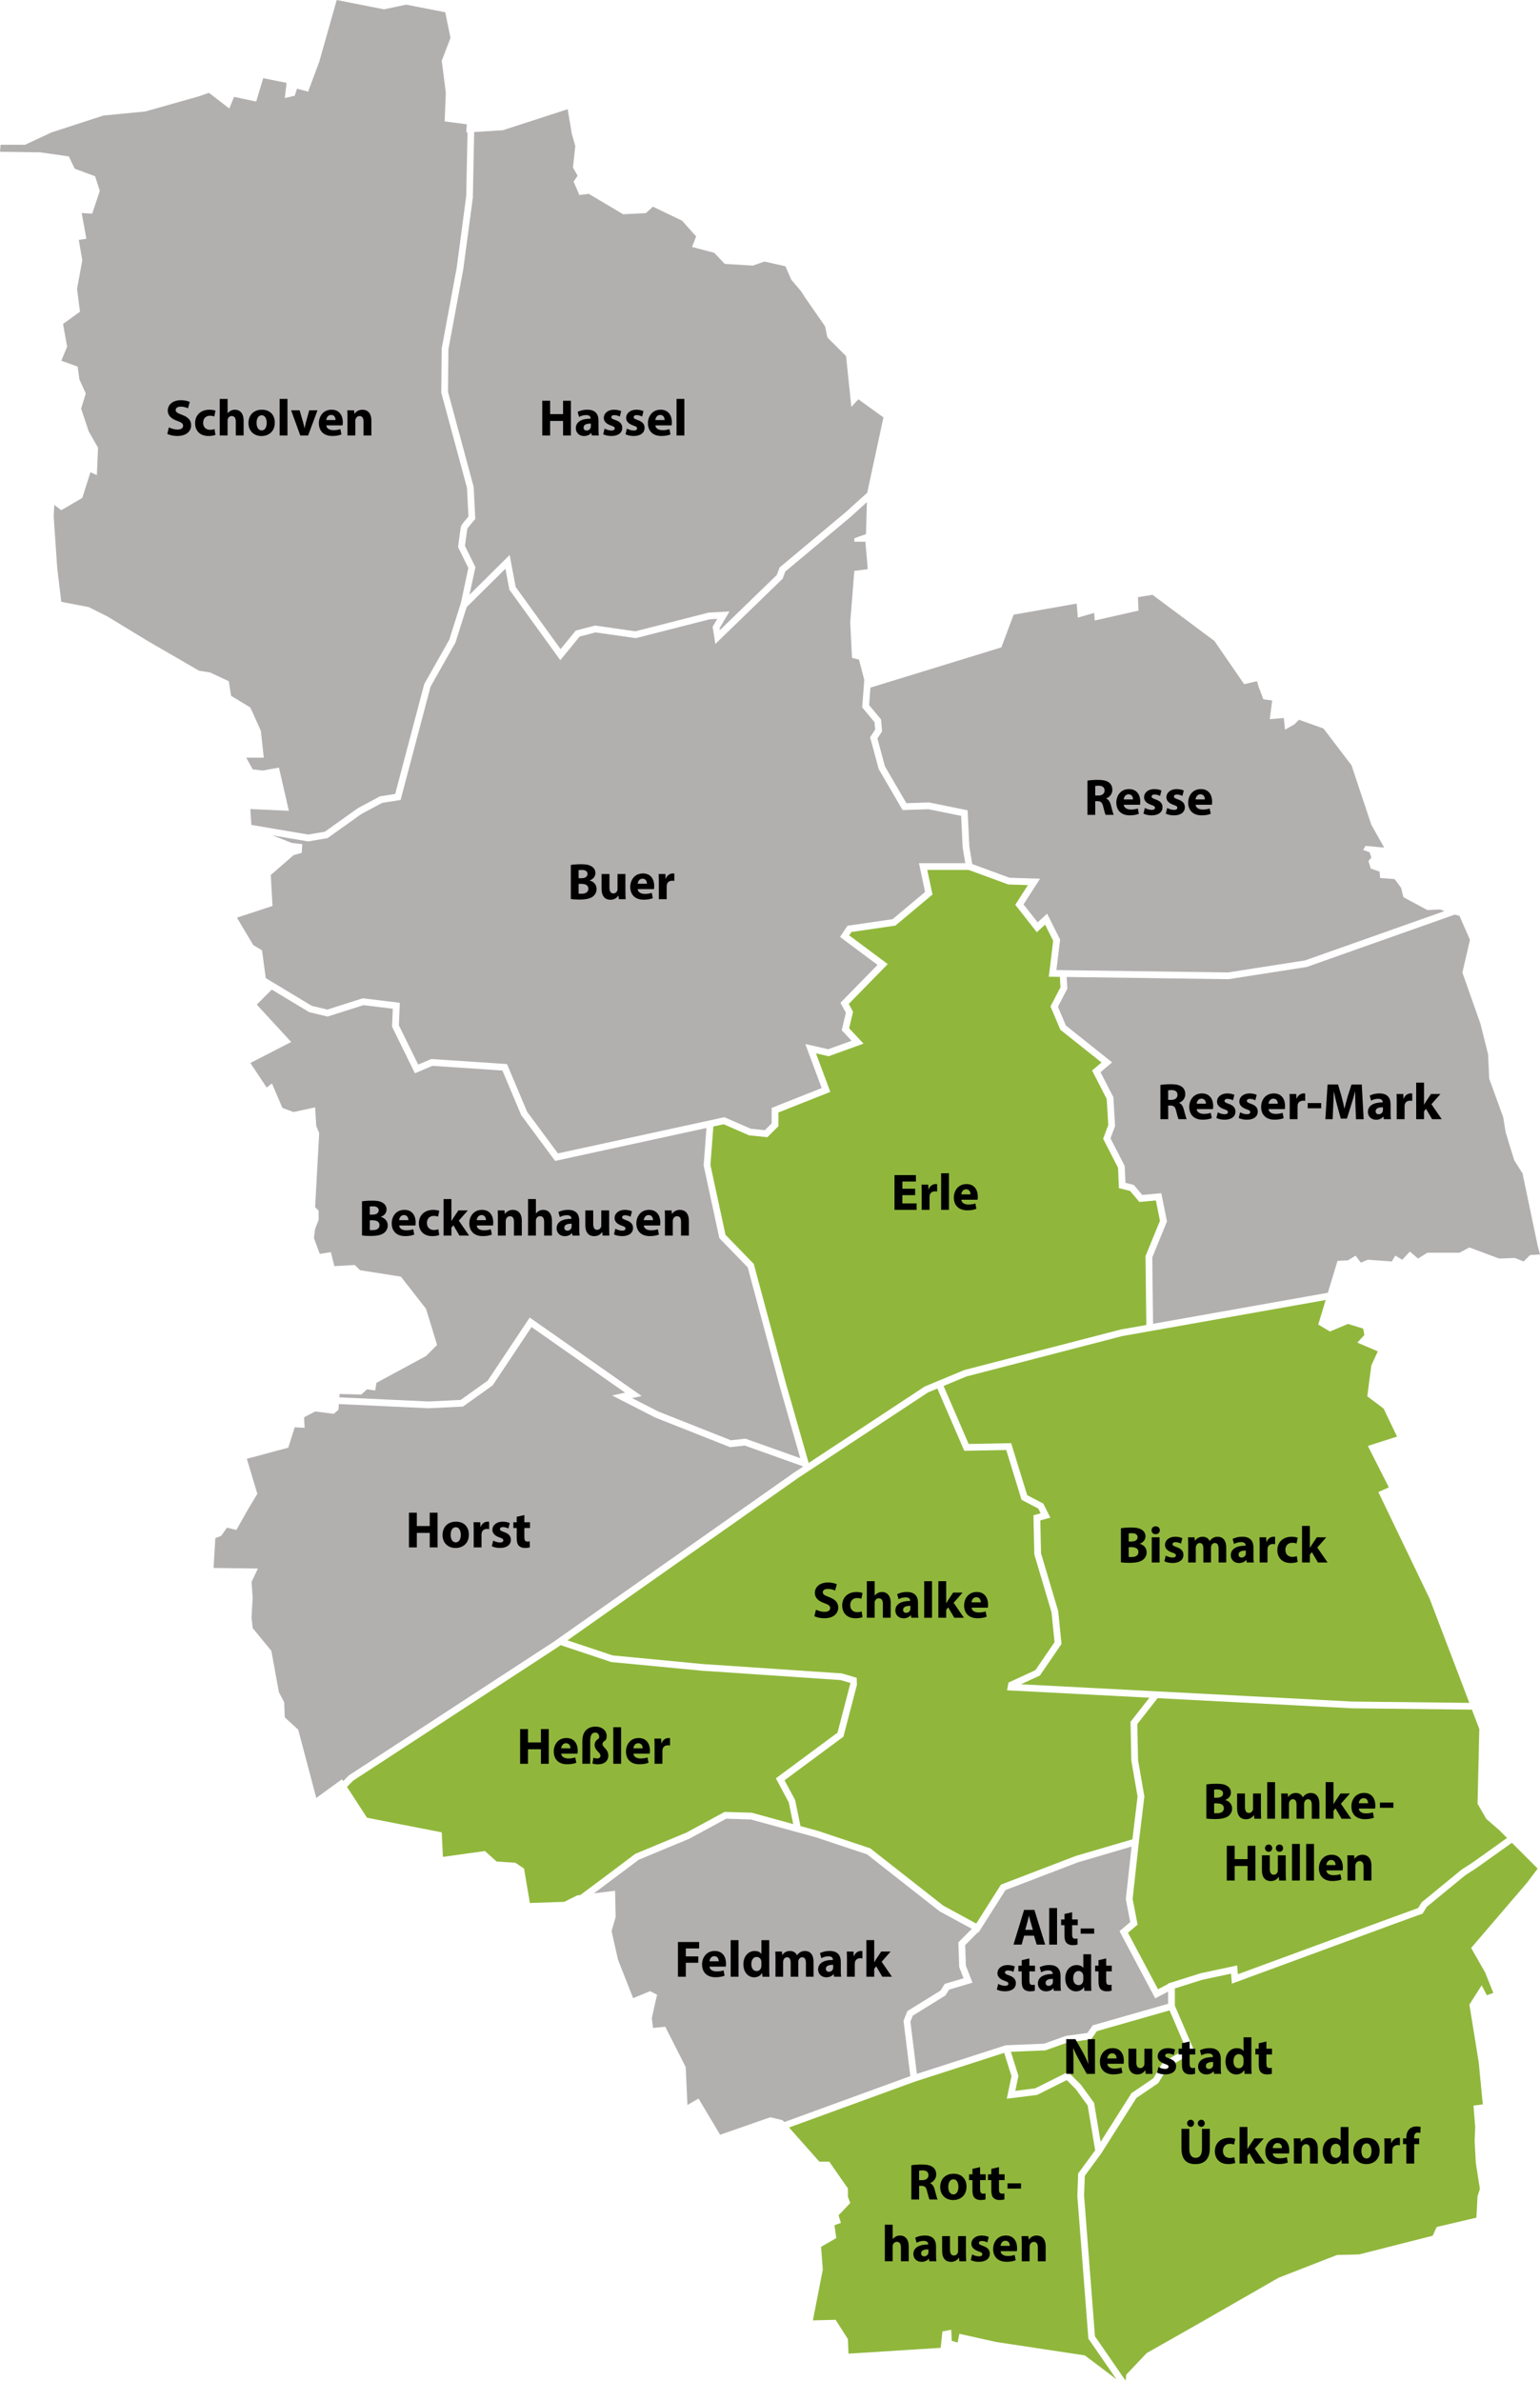 <?xml version="1.0" encoding="UTF-8"?>
<svg xmlns="http://www.w3.org/2000/svg" id="KarteWohnungsbestand" width="800" height="1236.34" viewBox="0 0 800 1236.34">
  <g id="Ebene_1-2">
    <g id="Stadtteile">
      <polygon id="Erle" points="480.39 720.02 500.96 711.47 582.16 690.44 582.23 690.43 595.49 688.08 595.07 652.3 602.57 633.96 600.46 623.41 591.88 624.19 587.03 618.46 581.26 617.02 580.8 606.43 573.06 591.37 575.72 584.26 574.92 570.71 567.31 555.93 572.21 551.78 550.83 534.76 545.71 522.65 550.91 512.68 550.59 507.3 544.83 507.22 547.1 488.57 542.91 480.18 538.6 484.1 527.42 469.86 533.99 459.64 523.76 459.31 503.19 451.76 481.7 451.76 484.41 464.54 465.15 480.67 442.31 484 441.14 485.75 461.17 500.66 440.92 521.35 443.14 525.43 441.1 533.99 448.58 541.97 430.46 548.52 423.88 547.02 431.33 567.03 404.36 577.73 404.36 584.84 398.63 590.56 389.13 589.61 375.94 583.84 370.57 585.01 369.06 605.01 376.89 641.26 391.57 656.36 408.08 717.76 420.08 759.74 480.39 720.02" style="fill:#90b73c;"></polygon>
      <polygon id="Schalke" points="587.29 894.15 597.09 881.65 523.13 877.79 523.9 873.78 537.87 867.33 547.81 852.81 546.26 837.35 537.3 807.2 536.86 786.9 540.59 785.88 539.36 783.42 530.67 778.87 522.72 753.01 500.91 753.41 486.94 721.09 482.05 723.13 414.52 767.59 294.78 851.85 318.25 859.68 364.78 864.13 437.32 869.02 445.04 871.31 445.15 875 438.14 901.88 407.55 924.52 413.06 934.79 415.84 948.31 424.96 950.81 452.08 959.85 490.01 989.62 507.14 998.93 519.99 978.69 558.88 963.8 588.26 955.18 590.94 933 587.71 914.42 587.29 894.15" style="fill:#90b73c;"></polygon>
      <polygon id="Bismarck" points="582.91 693.86 501.96 714.84 490.18 719.74 503.19 749.87 525.29 749.46 533.59 776.44 541.99 780.84 545.63 788.14 540.42 789.56 540.79 806.65 549.72 836.67 551.42 853.74 540.22 870.11 530.36 874.66 702.53 883.64 763.29 884.32 742.71 830.31 716.03 774.84 721.49 772.41 710.57 750.89 725.73 746.04 718.76 731.49 710.27 725.12 712.39 709.06 715.73 701.78 705.12 697.23 708.75 693.29 708.15 689.96 700.27 687.53 690.87 691.47 684.8 687.84 688.66 675.11 582.91 693.86" style="fill:#90b73c;"></polygon>
      <polygon id="Buer" points="131.57 490.79 136.11 493.52 138.05 507.94 161.97 522.35 170.06 524.28 188.46 518.42 207.68 520.77 207.21 532.45 217.22 552.85 224.06 549.96 263.39 552.59 273.82 577.35 289.83 598.97 376.3 580.18 390.02 586.18 397.33 586.91 400.86 583.38 400.86 575.35 426.85 565.04 418.33 542.17 430.24 544.87 442.39 540.49 437.26 535.01 439.42 525.92 436.6 520.75 455.86 501.08 436.38 486.57 440.26 480.75 463.66 477.35 480.55 463.21 477.38 448.25 501.43 448.25 500.07 440 499.29 423.7 482.33 420.23 468.88 420.68 456.47 399.4 452 382.85 454.62 378.91 454.3 375.03 447.89 367.34 448.97 353.1 446.23 342.55 442.59 341.64 441.68 323.15 443.8 296.48 450.78 295.57 449.56 281.32 443.8 281.32 443.8 279.5 449.87 277.38 450.34 260.76 441.66 268.62 407.96 296.8 406.58 300.52 371.61 334.41 370.19 325.48 372.62 321.38 368.7 321.6 330.28 331.4 309.38 328.41 301.11 330.57 291.06 342.84 264.6 306.22 262.55 295.34 242.42 315.29 236.6 333.7 223.67 356.57 208.1 415.42 198.5 416.95 187.71 422.73 170.14 435.25 160.09 436.96 141.52 433.81 151.57 437.74 157.03 438.35 156.73 442.89 152.48 444.11 140.66 454.41 141.57 470.48 123.08 476.54 131.57 490.79" style="fill:#b2afaf;"></polygon>
      <polygon id="Resser-Mark" points="758.17 475.63 755.74 474.96 678.82 502.16 638.15 508.51 554.11 507.35 554.46 513.44 549.58 522.81 553.71 532.57 577.73 551.7 571.7 556.8 578.38 569.76 579.26 584.8 576.88 591.14 584.27 605.51 584.65 614.26 588.97 615.34 593.37 620.54 603.28 619.64 606.22 634.31 598.58 652.97 598.99 687.46 689.79 671.35 694.81 654.79 700.27 654.49 704.21 652.07 706.93 655.7 710.57 654.19 723 655.1 724.82 652.07 728.46 654.19 732.4 649.94 736.64 653.58 741.49 650.55 758.17 650.55 763.32 647.82 778.78 653.58 786.96 653.28 791.51 655.1 794.85 651.76 800 651.46 798.79 646.91 790.91 609.32 786.66 602.65 783.93 593.86 782.11 587.8 780.9 580.22 773.63 560.21 773.02 547.48 769.08 531.72 759.68 505.04 763.62 488.06 758.17 475.63" style="fill:#b2afaf;"></polygon>
      <polygon id="Neustadt" points="537.72 1084.52 554.84 1075.96 561.52 1082.64 568.35 1092.03 571.73 1112.31 587.77 1087.01 599.13 1079.3 604.04 1071.12 616.11 1063.95 607.56 1044.02 569.8 1054.8 566.87 1058.99 554.51 1060.69 543.04 1064.79 525.14 1065.52 529.06 1078 527.44 1085.8 537.72 1084.52" style="fill:#90b73c;"></polygon>
      <polygon id="Beckenhausen" points="341.95 733.01 379.72 747.96 387.26 747.12 415.72 757.26 404.71 718.7 388.42 658.15 373.68 642.98 365.53 605.25 367 585.78 288.37 602.88 270.75 579.1 261 555.94 224.66 553.51 215.53 557.36 203.67 533.19 204.05 523.85 188.79 521.99 170.2 527.91 160.63 525.63 141.18 513.92 133.38 521.71 151.27 541.11 130.05 552.03 138.54 564.76 141.27 562.64 146.72 575.37 152.48 577.49 163.7 575.07 164.3 584.77 165.82 588.4 163.7 626.9 165.52 628.72 165.52 633.57 163.7 638.12 163.09 642.97 166.12 651.16 171.88 650.25 173.7 657.52 184.31 656.92 187.04 659.64 208.26 662.98 221.3 679.65 227.06 698.45 221.3 704.21 195.53 718.15 194.92 722.09 190.68 721.49 187.65 724.21 176.43 723.91 176.3 725.66 222.68 727.81 239.31 727 253.35 716.98 275.18 684.22 333.33 724.97 328.33 726.04 341.95 733.01" style="fill:#b2afaf;"></polygon>
      <polygon id="Altstadt" points="491.12 1036.27 474.19 1046.75 472.95 1049.86 476.29 1076.99 522.47 1062.12 542.37 1061.31 553.67 1057.27 564.88 1055.73 567.64 1051.78 606.81 1040.59 606.81 1034.24 600.11 1037.77 581.56 1002.86 587.14 998.14 584.84 986.28 587.84 958.95 559.93 967.14 522.33 981.54 508.34 1003.57 508.06 1003.42 501.39 1010.09 501.76 1020.82 505.19 1029.63 493.02 1033.24 491.12 1036.27" style="fill:#b2afaf;"></polygon>
      <path id="Feldmark" d="m406.52,1101.02l.88,1,65.5-23.88-3.54-28.74,2.01-5.02,17.22-10.66,2.17-3.47,9.79-2.9-2.26-5.82-.44-12.85,7.01-7.01-16.77-9.11-.12-.09-37.57-29.49-26.5-8.83-33.9-9.28-12.74-.39-19.18,10.39-26.3,10.93c-1.51,1.14-12.34,9.3-23.21,17.4-.02.02-.04.03-.06.05l11.01-1.36.3,13.64-2.12,7.28,3.33,14.85,7.88,20.01,8.79-3.64,3.64,1.82-2.73,12.13.61,5.15,6.37-.61,10.61,20.92.91,19.7,5.76-3.33,11.22,18.79,26.07-9.09,6.37,1.52Z" style="fill:#b2afaf;"></path>
      <path id="Hessler" d="m299.81,984.31l1.67-.21c9.11-6.76,19.82-14.8,28.36-21.25l.18-.13,26.55-11.03,19.85-10.75,14.1.43,21.54,5.9-2.32-11.28-6.69-12.49,32.02-23.71,6.73-25.8-5.1-1.51-72.22-4.87-46.95-4.49-26.31-8.77-1.55,1.09-106.23,69.28-3.2,3.23,10.44,16.03,38.8,7.58.61,12.73,21.83-3.03,6.06,5.46,9.7.61,4.55,3.03,3.03,17.89,17.89-.61,6.67-3.33Z" style="fill:#90b73c;"></path>
      <polygon id="Rotthausen" points="565.39 1214.48 559.65 1140.33 560.08 1128.71 568.91 1116.68 565.03 1093.42 558.85 1084.92 554.15 1080.22 538.75 1087.92 523.01 1089.89 525.45 1078.18 521.64 1066.07 475.38 1080.97 409.9 1104.84 425.62 1122.55 430.77 1122.55 440.47 1136.49 440.47 1140.74 441.68 1144.07 435.62 1150.44 436.83 1154.38 433.5 1155.59 434.41 1162.26 426.53 1166.81 427.43 1178.63 422.28 1205 434.1 1204.7 440.47 1214.7 440.77 1222.28 488.67 1219.25 489.58 1210.76 494.13 1209.85 494.43 1215.61 497.46 1216.52 498.37 1211.97 517.47 1216.22 563.55 1223.19 579.92 1235.53 565.39 1214.48" style="fill:#90b73c;"></polygon>
      <polygon id="Ueckendorf" points="766.84 970.2 761.23 973.81 741.21 990.23 739.01 993.75 725.03 998.83 639.94 1030.12 639.51 1024.93 624.46 1028.15 610.32 1032.62 610.32 1041.55 620.54 1065.4 606.59 1073.68 601.74 1081.76 590.33 1089.5 572.59 1117.49 572.6 1117.56 563.54 1129.92 563.16 1140.25 568.81 1213.27 584.74 1236.34 585.07 1233.19 595.68 1221.98 622.96 1206.52 664.19 1182.87 694.51 1171.05 706.03 1170.75 744.22 1161.05 746.34 1156.5 766.96 1151.65 767.56 1140.43 768.78 1136.79 766.65 1123.15 766.05 1111.94 766.35 1104.66 765.44 1093.44 770.29 1092.84 768.17 1071.01 763.32 1041 769.69 1031 772.41 1036.15 775.75 1034.94 771.5 1024.33 764.23 1011.6 793.33 977.64 798.79 970.37 785.4 956.98 766.84 970.2" style="fill:#90b73c;"></polygon>
      <polygon id="Bulmken-Huellen" points="642.67 1020.67 643.05 1025.24 723.82 995.54 736.68 990.87 738.54 987.89 759.26 970.92 764.91 967.28 782.89 954.47 778.78 950.36 772.11 944.6 767.56 936.72 768.47 897.92 764.63 887.84 702.38 887.14 601.36 881.87 590.81 895.33 591.2 914.09 594.48 932.91 591.6 956.74 588.38 986.14 590.96 999.49 585.97 1003.71 601.57 1033.04 606.81 1030.28 606.81 1030.05 623.65 1024.75 642.67 1020.67" style="fill:#90b73c;"></polygon>
      <polygon id="Resse" points="451.49 366.19 457.7 373.64 458.21 379.84 455.79 383.47 459.73 398.03 470.86 417.11 482.63 416.72 502.66 420.81 503.56 439.73 505.06 448.71 524.44 455.83 540.28 456.34 531.71 469.66 539.03 478.97 543.97 474.48 550.71 487.95 548.78 503.77 637.9 505 677.95 498.75 750.32 473.16 748.16 472.3 741.49 472.6 729.06 465.93 727.85 461.08 724.52 456.54 716.94 455.93 716.64 452.6 712.09 451.08 710.88 447.14 712.39 445.32 711.48 442.59 708.15 441.38 709.36 439.26 719.06 440.17 712.39 428.34 702.08 397.42 687.53 378.33 674.8 373.78 672.38 376.2 667.53 378.93 666.92 372.87 659.64 373.47 660.86 363.77 656.31 363.17 653.88 356.8 652.97 353.77 646.31 355.29 630.85 332.85 598.71 308.9 591.13 310.12 591.44 317.09 568.7 322.24 568.4 318.3 559.91 320.73 559.3 313.45 526.56 319.21 520.2 336.19 452.18 357.09 451.49 366.19" style="fill:#b2afaf;"></polygon>
      <polygon id="Horst" points="147.93 891.85 154.91 898.22 164.3 933.69 177.64 923.99 178.28 924.96 181.21 922 181.36 921.9 287.7 852.55 412.55 764.69 412.57 764.68 417.01 761.76 416.91 761.4 386.84 750.69 379.25 751.53 340.43 736.17 317.97 724.68 324.74 723.23 276.11 689.15 255.91 719.45 240.51 730.45 222.68 731.32 222.6 731.32 176.04 729.15 175.82 732.1 173.4 734.22 163.7 733 157.94 736.04 158.24 741.49 153.09 741.19 149.75 751.8 128.23 757.56 133.69 775.75 129.14 783.33 122.77 794.54 117.92 793.33 114.89 797.57 111.86 798.79 110.95 814.25 133.99 814.55 130.66 821.52 131.26 829.71 130.66 840.02 131.26 845.47 140.96 857.29 144.9 878.82 147.63 883.97 147.93 891.85" style="fill:#b2afaf;"></polygon>
      <path id="Hassel" d="m245.69,102.09v.1s-5.01,37.53-5.01,37.53l-7.74,41.68-.2,22.11,13.33,49.35.84,16.62-.46.53c-1.48,1.71-3.21,3.81-3.66,4.46-.19,1.05-.81,5.63-1.24,9.03l5.41,11.03-3.06,14.34,20.85-20.67,3.13,16.6,23.33,32.3,7.88-9.63,10.06-2.62,20.92,2.99,38.07-9.72,10.82-.58-5.14,8.65.16,1.03,29.56-28.65,1.42-3.85,34.39-28.76,11.15-10.08,8.43-39.12-13.04-9.4-3.64,3.94-2.73-26.37-9.7-9.7-1.21-5.76-10.31-14.85-2.12-3.33-5.15-6.06-3.03-6.97-10.91-2.43-6.06,2.12-14.55-.91-5.46-5.76-11.52-3.03,2.12-5.46-7.28-8.18-15.16-7.28-3.64,3.33-11.82.61-17.89-10.61-4.85.61-3.03-6.97,2.12-3.03-2.43-4.24,1.21-11.22-1.82-6.37-2.12-12.73-33.65,10.91-14.93.95-.69,33.54Z" style="fill:#b2afaf;"></path>
      <path id="Scholven" d="m120.05,361.35l10,6.06,5.46,12.13,1.52,13.94h-9.09l3.33,6.06,5.15.61,8.49-1.52,5.15,22.43-20.01-.91.53,8.24,29.51,5,8.67-1.48,17.09-12.18,11.51-6.17,7.93-1.26,15.1-57.08,12.97-22.94,6.09-19.26,3.84-18.05-5.34-10.88.07-.52c1.22-9.53,1.41-10.1,1.47-10.29.1-.31.29-.88,3.86-5.04l-.75-14.85-13.36-49.45.2-22.9,7.79-41.93,4.96-37.3.68-33.05-.66.04.3-4.24-11.52-1.52.61-14.85-2.12-16.67,4.55-11.82-2.73-13.34-20.31-3.94-11.52,2.43-24.55-4.85-9.09,32.13-5.76,15.46-5.76-1.52-1.21,3.64-5.15,1.21.91-7.88-12.13-2.43-3.64,12.13-11.52-2.43-2.43,6.06-10.61-8.18-5.15,1.82-27.89,7.88-21.83,2.12-26.98,8.79-13.64,6.37H.3l-.3,3.64,20.92.3,14.85,2.12,3.03,6.37,10.61,3.94,2.43,7.58-3.94,11.82-5.46-.3,2.43,13.34-3.94.61,1.82,10.61-2.73,14.85,1.52,11.82-8.79,6.37,2.12,11.82-3.03,7.28,8.49,3.03.91,6.67,3.33,7.28-2.43,7.88,3.94,11.82,4.85,8.49-.61,14.25-3.33-1.52-4.24,13.34-10.91,6.37-3.64-2.73-.3,6.06,1.82,26.68,2.12,17.58,14.25,2.73,9.7,4.85,20.92,12.73,26.68,15.46,5.76.91,9.7,4.55,1.21,7.58Z" style="fill:#b2afaf;"></path>
    </g>
    <g id="Namen">
      <path d="m87.74,221.95c1.1.56,2.78,1.12,4.52,1.12,1.87,0,2.86-.78,2.86-1.95s-.86-1.77-3.02-2.54c-3-1.04-4.95-2.7-4.95-5.32,0-3.08,2.57-5.43,6.82-5.43,2.03,0,3.53.43,4.6.91l-.91,3.29c-.72-.35-2.01-.86-3.77-.86s-2.62.8-2.62,1.74c0,1.15,1.02,1.66,3.34,2.54,3.18,1.18,4.68,2.84,4.68,5.38,0,3.02-2.33,5.59-7.28,5.59-2.06,0-4.09-.54-5.11-1.1l.83-3.37Z"></path>
      <path d="m111.92,225.83c-.72.32-2.09.59-3.64.59-4.23,0-6.93-2.57-6.93-6.69,0-3.83,2.62-6.96,7.49-6.96,1.07,0,2.25.19,3.1.51l-.64,3.02c-.48-.21-1.2-.4-2.27-.4-2.14,0-3.53,1.52-3.5,3.66,0,2.41,1.6,3.66,3.58,3.66.96,0,1.71-.16,2.33-.4l.48,3Z"></path>
      <path d="m114.16,207.16h4.07v7.46h.05c.43-.56.96-.99,1.6-1.34.59-.32,1.36-.51,2.11-.51,2.59,0,4.57,1.79,4.57,5.72v7.65h-4.07v-7.2c0-1.71-.59-2.89-2.11-2.89-1.07,0-1.74.7-2.03,1.42-.11.27-.13.62-.13.91v7.76h-4.07v-18.99Z"></path>
      <path d="m142.75,219.46c0,4.79-3.4,6.98-6.9,6.98-3.82,0-6.77-2.51-6.77-6.74s2.78-6.93,6.98-6.93,6.69,2.76,6.69,6.69Zm-9.47.13c0,2.25.94,3.93,2.68,3.93,1.58,0,2.59-1.58,2.59-3.93,0-1.95-.75-3.93-2.59-3.93-1.95,0-2.68,2.01-2.68,3.93Z"></path>
      <path d="m145.26,207.16h4.07v18.99h-4.07v-18.99Z"></path>
      <path d="m155.64,213.07l1.77,6.07c.32,1.1.56,2.14.75,3.18h.08c.21-1.07.43-2.06.72-3.18l1.69-6.07h4.28l-4.87,13.08h-4.07l-4.76-13.08h4.41Z"></path>
      <path d="m169.52,220.91c.13,1.69,1.79,2.49,3.69,2.49,1.39,0,2.51-.19,3.61-.54l.54,2.75c-1.34.54-2.97.8-4.73.8-4.44,0-6.98-2.57-6.98-6.66,0-3.32,2.06-6.98,6.61-6.98,4.23,0,5.83,3.29,5.83,6.53,0,.7-.08,1.31-.13,1.6h-8.43Zm4.79-2.78c0-.99-.43-2.65-2.3-2.65-1.71,0-2.41,1.55-2.51,2.65h4.81Z"></path>
      <path d="m180.51,217.24c0-1.63-.05-3.02-.11-4.17h3.53l.19,1.79h.08c.54-.83,1.87-2.09,4.04-2.09,2.68,0,4.68,1.77,4.68,5.62v7.76h-4.07v-7.25c0-1.69-.59-2.84-2.06-2.84-1.12,0-1.79.78-2.06,1.52-.11.24-.16.64-.16,1.02v7.54h-4.07v-8.91Z"></path>
      <path d="m285.79,208.12v6.93h6.71v-6.93h4.07v18.03h-4.07v-7.54h-6.71v7.54h-4.09v-18.03h4.09Z"></path>
      <path d="m307.43,226.15l-.24-1.31h-.08c-.86,1.04-2.19,1.6-3.75,1.6-2.65,0-4.23-1.93-4.23-4.01,0-3.4,3.05-5.03,7.68-5v-.19c0-.7-.37-1.69-2.38-1.69-1.34,0-2.76.45-3.61.99l-.75-2.62c.91-.51,2.7-1.15,5.08-1.15,4.36,0,5.75,2.57,5.75,5.64v4.55c0,1.26.05,2.46.19,3.18h-3.67Zm-.48-6.18c-2.14-.03-3.8.48-3.8,2.06,0,1.04.7,1.55,1.6,1.55,1.02,0,1.85-.67,2.11-1.5.05-.21.08-.45.08-.7v-1.42Z"></path>
      <path d="m314.09,222.59c.75.45,2.3.99,3.5.99s1.74-.43,1.74-1.1-.4-.99-1.93-1.5c-2.7-.91-3.75-2.38-3.72-3.93,0-2.43,2.09-4.28,5.32-4.28,1.53,0,2.89.35,3.69.75l-.72,2.81c-.59-.32-1.71-.75-2.84-.75-.99,0-1.55.4-1.55,1.07,0,.62.51.94,2.11,1.5,2.49.86,3.53,2.11,3.56,4.04,0,2.43-1.93,4.23-5.67,4.23-1.71,0-3.24-.37-4.23-.91l.72-2.92Z"></path>
      <path d="m325.69,222.59c.75.45,2.3.99,3.5.99s1.74-.43,1.74-1.1-.4-.99-1.93-1.5c-2.7-.91-3.75-2.38-3.72-3.93,0-2.43,2.09-4.28,5.32-4.28,1.53,0,2.89.35,3.69.75l-.72,2.81c-.59-.32-1.71-.75-2.84-.75-.99,0-1.55.4-1.55,1.07,0,.62.51.94,2.11,1.5,2.49.86,3.53,2.11,3.56,4.04,0,2.43-1.93,4.23-5.67,4.23-1.71,0-3.24-.37-4.23-.91l.72-2.92Z"></path>
      <path d="m340.46,220.91c.13,1.69,1.79,2.49,3.69,2.49,1.39,0,2.51-.19,3.61-.54l.54,2.75c-1.34.54-2.97.8-4.73.8-4.44,0-6.98-2.57-6.98-6.66,0-3.32,2.06-6.98,6.61-6.98,4.23,0,5.83,3.29,5.83,6.53,0,.7-.08,1.31-.13,1.6h-8.43Zm4.79-2.78c0-.99-.43-2.65-2.3-2.65-1.71,0-2.41,1.55-2.51,2.65h4.81Z"></path>
      <path d="m351.45,207.16h4.07v18.99h-4.07v-18.99Z"></path>
      <path d="m296.54,449.18c1.07-.21,3.24-.37,5.27-.37,2.49,0,4.01.24,5.32,1.02,1.26.67,2.17,1.9,2.17,3.53s-.94,3.1-2.97,3.85v.05c2.06.56,3.58,2.11,3.58,4.44,0,1.63-.75,2.92-1.87,3.83-1.31,1.04-3.5,1.63-7.09,1.63-2.01,0-3.5-.13-4.41-.27v-17.71Zm4.04,6.9h1.34c2.14,0,3.29-.88,3.29-2.22s-1.04-2.09-2.89-2.09c-.88,0-1.39.05-1.74.11v4.2Zm0,8c.4.05.88.05,1.58.05,1.85,0,3.48-.7,3.48-2.59s-1.63-2.54-3.67-2.54h-1.39v5.08Z"></path>
      <path d="m324.89,462.77c0,1.71.05,3.1.11,4.2h-3.53l-.19-1.85h-.08c-.51.8-1.74,2.14-4.09,2.14-2.65,0-4.6-1.66-4.6-5.7v-7.68h4.09v7.03c0,1.9.62,3.05,2.03,3.05,1.12,0,1.76-.78,2.03-1.42.11-.24.13-.56.13-.88v-7.78h4.09v8.88Z"></path>
      <path d="m331.28,461.73c.13,1.69,1.79,2.49,3.69,2.49,1.39,0,2.51-.19,3.61-.54l.54,2.75c-1.34.54-2.97.8-4.73.8-4.44,0-6.98-2.57-6.98-6.66,0-3.32,2.06-6.98,6.61-6.98,4.23,0,5.83,3.29,5.83,6.53,0,.7-.08,1.31-.13,1.6h-8.43Zm4.79-2.78c0-.99-.43-2.65-2.3-2.65-1.71,0-2.41,1.55-2.51,2.65h4.81Z"></path>
      <path d="m342.27,458.2c0-1.93-.05-3.18-.11-4.31h3.5l.13,2.41h.11c.67-1.9,2.27-2.7,3.53-2.7.37,0,.56,0,.86.05v3.83c-.29-.05-.64-.11-1.1-.11-1.5,0-2.51.8-2.78,2.06-.05.27-.08.59-.08.91v6.63h-4.07v-8.77Z"></path>
      <path d="m564.92,405.37c1.31-.21,3.26-.37,5.43-.37,2.67,0,4.55.4,5.83,1.42,1.07.86,1.66,2.11,1.66,3.77,0,2.3-1.63,3.88-3.18,4.44v.08c1.26.51,1.95,1.71,2.41,3.37.56,2.03,1.12,4.39,1.47,5.08h-4.17c-.29-.51-.72-1.98-1.26-4.2-.48-2.25-1.26-2.86-2.92-2.89h-1.23v7.09h-4.04v-17.79Zm4.04,7.76h1.6c2.03,0,3.24-1.02,3.24-2.59,0-1.66-1.12-2.49-3-2.51-.99,0-1.55.08-1.85.13v4.98Z"></path>
      <path d="m583.78,417.92c.13,1.69,1.79,2.49,3.69,2.49,1.39,0,2.51-.19,3.61-.54l.54,2.75c-1.34.54-2.97.8-4.73.8-4.44,0-6.98-2.57-6.98-6.66,0-3.32,2.06-6.98,6.61-6.98,4.23,0,5.83,3.29,5.83,6.53,0,.7-.08,1.31-.13,1.6h-8.43Zm4.79-2.78c0-.99-.43-2.65-2.3-2.65-1.71,0-2.41,1.55-2.51,2.65h4.81Z"></path>
      <path d="m594.74,419.6c.75.45,2.3.99,3.5.99s1.74-.43,1.74-1.1-.4-.99-1.93-1.5c-2.7-.91-3.75-2.38-3.72-3.93,0-2.43,2.09-4.28,5.32-4.28,1.53,0,2.89.35,3.69.75l-.72,2.81c-.59-.32-1.71-.75-2.84-.75-.99,0-1.55.4-1.55,1.07,0,.62.51.94,2.11,1.5,2.49.86,3.53,2.11,3.56,4.04,0,2.43-1.93,4.23-5.67,4.23-1.71,0-3.24-.37-4.23-.91l.72-2.92Z"></path>
      <path d="m606.35,419.6c.75.45,2.3.99,3.5.99s1.74-.43,1.74-1.1-.4-.99-1.93-1.5c-2.7-.91-3.75-2.38-3.72-3.93,0-2.43,2.09-4.28,5.32-4.28,1.53,0,2.89.35,3.69.75l-.72,2.81c-.59-.32-1.71-.75-2.84-.75-.99,0-1.55.4-1.55,1.07,0,.62.51.94,2.11,1.5,2.49.86,3.53,2.11,3.56,4.04,0,2.43-1.93,4.23-5.67,4.23-1.71,0-3.24-.37-4.23-.91l.72-2.92Z"></path>
      <path d="m621.11,417.92c.13,1.69,1.79,2.49,3.69,2.49,1.39,0,2.51-.19,3.61-.54l.54,2.75c-1.34.54-2.97.8-4.73.8-4.44,0-6.98-2.57-6.98-6.66,0-3.32,2.06-6.98,6.61-6.98,4.23,0,5.83,3.29,5.83,6.53,0,.7-.08,1.31-.13,1.6h-8.43Zm4.79-2.78c0-.99-.43-2.65-2.3-2.65-1.71,0-2.41,1.55-2.51,2.65h4.81Z"></path>
      <path d="m602.81,563.42c1.31-.21,3.26-.37,5.43-.37,2.67,0,4.55.4,5.83,1.42,1.07.86,1.66,2.11,1.66,3.77,0,2.3-1.63,3.88-3.18,4.44v.08c1.26.51,1.95,1.71,2.41,3.37.56,2.03,1.12,4.39,1.47,5.08h-4.17c-.29-.51-.72-1.98-1.26-4.2-.48-2.25-1.26-2.86-2.92-2.89h-1.23v7.09h-4.04v-17.79Zm4.04,7.76h1.6c2.03,0,3.24-1.02,3.24-2.59,0-1.66-1.12-2.49-3-2.51-.99,0-1.55.08-1.85.13v4.98Z"></path>
      <path d="m621.66,575.97c.13,1.69,1.79,2.49,3.69,2.49,1.39,0,2.51-.19,3.61-.54l.54,2.75c-1.34.54-2.97.8-4.73.8-4.44,0-6.98-2.57-6.98-6.66,0-3.32,2.06-6.98,6.61-6.98,4.23,0,5.83,3.29,5.83,6.53,0,.7-.08,1.31-.13,1.6h-8.43Zm4.79-2.78c0-.99-.43-2.65-2.3-2.65-1.71,0-2.41,1.55-2.51,2.65h4.81Z"></path>
      <path d="m632.63,577.65c.75.45,2.3.99,3.5.99s1.74-.43,1.74-1.1-.4-.99-1.93-1.5c-2.7-.91-3.75-2.38-3.72-3.93,0-2.43,2.09-4.28,5.32-4.28,1.53,0,2.89.35,3.69.75l-.72,2.81c-.59-.32-1.71-.75-2.84-.75-.99,0-1.55.4-1.55,1.07,0,.62.51.94,2.11,1.5,2.49.86,3.53,2.11,3.56,4.04,0,2.43-1.93,4.23-5.67,4.23-1.71,0-3.24-.37-4.23-.91l.72-2.92Z"></path>
      <path d="m644.23,577.65c.75.45,2.3.99,3.5.99s1.74-.43,1.74-1.1-.4-.99-1.93-1.5c-2.7-.91-3.75-2.38-3.72-3.93,0-2.43,2.09-4.28,5.32-4.28,1.53,0,2.89.35,3.69.75l-.72,2.81c-.59-.32-1.71-.75-2.84-.75-.99,0-1.55.4-1.55,1.07,0,.62.51.94,2.11,1.5,2.49.86,3.53,2.11,3.56,4.04,0,2.43-1.93,4.23-5.67,4.23-1.71,0-3.24-.37-4.23-.91l.72-2.92Z"></path>
      <path d="m659,575.97c.13,1.69,1.79,2.49,3.69,2.49,1.39,0,2.51-.19,3.61-.54l.54,2.75c-1.34.54-2.97.8-4.73.8-4.44,0-6.98-2.57-6.98-6.66,0-3.32,2.06-6.98,6.61-6.98,4.23,0,5.83,3.29,5.83,6.53,0,.7-.08,1.31-.13,1.6h-8.43Zm4.79-2.78c0-.99-.43-2.65-2.3-2.65-1.71,0-2.41,1.55-2.51,2.65h4.81Z"></path>
      <path d="m669.99,572.43c0-1.93-.05-3.18-.11-4.31h3.5l.13,2.41h.11c.67-1.9,2.27-2.7,3.53-2.7.37,0,.56,0,.86.05v3.83c-.29-.05-.64-.11-1.1-.11-1.5,0-2.51.8-2.78,2.06-.05.27-.08.59-.08.91v6.63h-4.07v-8.77Z"></path>
      <path d="m686.33,572.84v2.7h-7.01v-2.7h7.01Z"></path>
      <path d="m704.14,574.31c-.08-2.17-.16-4.79-.16-7.41h-.08c-.56,2.3-1.31,4.87-2.01,6.98l-2.19,7.03h-3.18l-1.93-6.98c-.59-2.11-1.2-4.68-1.63-7.03h-.05c-.11,2.43-.19,5.22-.32,7.46l-.32,6.85h-3.77l1.15-18.03h5.43l1.77,6.02c.56,2.09,1.12,4.33,1.52,6.45h.08c.51-2.09,1.12-4.47,1.71-6.47l1.93-5.99h5.32l.99,18.03h-3.99l-.27-6.9Z"></path>
      <path d="m718.9,581.21l-.24-1.31h-.08c-.86,1.04-2.19,1.6-3.75,1.6-2.65,0-4.23-1.93-4.23-4.01,0-3.4,3.05-5.03,7.68-5v-.19c0-.7-.37-1.69-2.38-1.69-1.34,0-2.76.45-3.61.99l-.75-2.62c.91-.51,2.7-1.15,5.08-1.15,4.36,0,5.75,2.57,5.75,5.64v4.55c0,1.26.05,2.46.19,3.18h-3.67Zm-.48-6.18c-2.14-.03-3.8.48-3.8,2.06,0,1.04.7,1.55,1.6,1.55,1.02,0,1.85-.67,2.11-1.5.05-.21.08-.45.08-.7v-1.42Z"></path>
      <path d="m725.59,572.43c0-1.93-.05-3.18-.11-4.31h3.5l.13,2.41h.11c.67-1.9,2.27-2.7,3.53-2.7.37,0,.56,0,.86.05v3.83c-.29-.05-.64-.11-1.1-.11-1.5,0-2.51.8-2.78,2.06-.05.27-.08.59-.08.91v6.63h-4.07v-8.77Z"></path>
      <path d="m739.74,573.64h.05c.29-.54.62-1.07.94-1.58l2.65-3.93h4.9l-4.68,5.3,5.35,7.78h-5l-3.16-5.38-1.04,1.28v4.09h-4.07v-18.99h4.07v11.42Z"></path>
      <path d="m475.39,620.66h-6.63v4.28h7.41v3.34h-11.5v-18.03h11.13v3.34h-7.03v3.74h6.63v3.32Z"></path>
      <path d="m478.81,619.51c0-1.93-.05-3.18-.11-4.31h3.5l.13,2.41h.11c.67-1.9,2.27-2.7,3.53-2.7.37,0,.56,0,.86.05v3.83c-.29-.05-.64-.11-1.1-.11-1.5,0-2.51.8-2.78,2.06-.05.27-.08.59-.08.91v6.63h-4.07v-8.77Z"></path>
      <path d="m488.89,609.29h4.07v18.99h-4.07v-18.99Z"></path>
      <path d="m499.38,623.04c.13,1.69,1.79,2.49,3.69,2.49,1.39,0,2.51-.19,3.61-.54l.54,2.75c-1.34.54-2.97.8-4.73.8-4.44,0-6.98-2.57-6.98-6.66,0-3.32,2.06-6.98,6.61-6.98,4.23,0,5.83,3.29,5.83,6.53,0,.7-.08,1.31-.13,1.6h-8.43Zm4.79-2.78c0-.99-.43-2.65-2.3-2.65-1.71,0-2.41,1.55-2.51,2.65h4.81Z"></path>
      <path d="m188.05,623.88c1.07-.21,3.24-.37,5.27-.37,2.49,0,4.01.24,5.32,1.02,1.26.67,2.17,1.9,2.17,3.53s-.94,3.1-2.97,3.85v.05c2.06.56,3.58,2.11,3.58,4.44,0,1.63-.75,2.92-1.87,3.83-1.31,1.04-3.5,1.63-7.09,1.63-2.01,0-3.5-.13-4.41-.27v-17.71Zm4.04,6.9h1.34c2.14,0,3.29-.88,3.29-2.22s-1.04-2.09-2.89-2.09c-.88,0-1.39.05-1.74.11v4.2Zm0,8c.4.05.88.05,1.58.05,1.85,0,3.48-.7,3.48-2.59s-1.63-2.54-3.66-2.54h-1.39v5.08Z"></path>
      <path d="m207.36,636.43c.13,1.69,1.79,2.49,3.69,2.49,1.39,0,2.51-.19,3.61-.54l.54,2.75c-1.34.54-2.97.8-4.73.8-4.44,0-6.98-2.57-6.98-6.66,0-3.32,2.06-6.98,6.61-6.98,4.23,0,5.83,3.29,5.83,6.53,0,.7-.08,1.31-.13,1.6h-8.43Zm4.79-2.78c0-.99-.43-2.65-2.3-2.65-1.71,0-2.41,1.55-2.51,2.65h4.81Z"></path>
      <path d="m228.17,641.35c-.72.32-2.09.59-3.64.59-4.23,0-6.93-2.57-6.93-6.69,0-3.83,2.62-6.95,7.49-6.95,1.07,0,2.25.19,3.1.51l-.64,3.02c-.48-.21-1.2-.4-2.27-.4-2.14,0-3.53,1.53-3.5,3.67,0,2.41,1.6,3.66,3.58,3.66.96,0,1.71-.16,2.33-.4l.48,3Z"></path>
      <path d="m234.48,634.1h.05c.29-.53.62-1.07.94-1.58l2.65-3.93h4.9l-4.68,5.3,5.35,7.78h-5l-3.16-5.38-1.04,1.28v4.09h-4.07v-18.99h4.07v11.42Z"></path>
      <path d="m247.67,636.43c.13,1.69,1.79,2.49,3.69,2.49,1.39,0,2.51-.19,3.61-.54l.54,2.75c-1.34.54-2.97.8-4.73.8-4.44,0-6.98-2.57-6.98-6.66,0-3.32,2.06-6.98,6.61-6.98,4.23,0,5.83,3.29,5.83,6.53,0,.7-.08,1.31-.13,1.6h-8.43Zm4.79-2.78c0-.99-.43-2.65-2.3-2.65-1.71,0-2.41,1.55-2.51,2.65h4.81Z"></path>
      <path d="m258.66,632.76c0-1.63-.05-3.02-.11-4.17h3.53l.19,1.79h.08c.54-.83,1.87-2.09,4.04-2.09,2.67,0,4.68,1.76,4.68,5.62v7.76h-4.07v-7.25c0-1.68-.59-2.83-2.06-2.83-1.12,0-1.79.78-2.06,1.52-.11.24-.16.64-.16,1.02v7.54h-4.07v-8.91Z"></path>
      <path d="m274.33,622.68h4.07v7.46h.05c.43-.56.96-.99,1.6-1.34.59-.32,1.36-.51,2.11-.51,2.59,0,4.57,1.79,4.57,5.72v7.65h-4.07v-7.2c0-1.71-.59-2.89-2.11-2.89-1.07,0-1.74.7-2.03,1.42-.11.27-.13.62-.13.91v7.76h-4.07v-18.99Z"></path>
      <path d="m297.44,641.67l-.24-1.31h-.08c-.86,1.04-2.19,1.6-3.75,1.6-2.65,0-4.23-1.93-4.23-4.01,0-3.4,3.05-5.03,7.68-5v-.19c0-.7-.37-1.69-2.38-1.69-1.34,0-2.76.46-3.61.99l-.75-2.62c.91-.51,2.7-1.15,5.08-1.15,4.36,0,5.75,2.57,5.75,5.64v4.55c0,1.26.05,2.46.19,3.18h-3.67Zm-.48-6.18c-2.14-.03-3.8.48-3.8,2.06,0,1.04.7,1.55,1.6,1.55,1.02,0,1.85-.67,2.11-1.5.05-.21.08-.46.08-.7v-1.42Z"></path>
      <path d="m316.45,637.47c0,1.71.05,3.1.11,4.2h-3.53l-.19-1.85h-.08c-.51.8-1.74,2.14-4.09,2.14-2.65,0-4.6-1.66-4.6-5.7v-7.68h4.09v7.04c0,1.9.62,3.05,2.03,3.05,1.12,0,1.76-.78,2.03-1.42.11-.24.13-.56.13-.88v-7.78h4.09v8.88Z"></path>
      <path d="m319.69,638.11c.75.46,2.3.99,3.5.99s1.74-.43,1.74-1.1-.4-.99-1.93-1.5c-2.7-.91-3.75-2.38-3.72-3.93,0-2.43,2.09-4.28,5.32-4.28,1.53,0,2.89.35,3.69.75l-.72,2.81c-.59-.32-1.71-.75-2.84-.75-.99,0-1.55.4-1.55,1.07,0,.62.51.94,2.11,1.5,2.49.86,3.53,2.11,3.56,4.04,0,2.43-1.93,4.23-5.67,4.23-1.71,0-3.24-.38-4.23-.91l.72-2.92Z"></path>
      <path d="m334.45,636.43c.13,1.69,1.79,2.49,3.69,2.49,1.39,0,2.51-.19,3.61-.54l.54,2.75c-1.34.54-2.97.8-4.73.8-4.44,0-6.98-2.57-6.98-6.66,0-3.32,2.06-6.98,6.61-6.98,4.23,0,5.83,3.29,5.83,6.53,0,.7-.08,1.31-.13,1.6h-8.43Zm4.79-2.78c0-.99-.43-2.65-2.3-2.65-1.71,0-2.41,1.55-2.51,2.65h4.81Z"></path>
      <path d="m345.44,632.76c0-1.63-.05-3.02-.11-4.17h3.53l.19,1.79h.08c.54-.83,1.87-2.09,4.04-2.09,2.67,0,4.68,1.76,4.68,5.62v7.76h-4.07v-7.25c0-1.68-.59-2.83-2.06-2.83-1.12,0-1.79.78-2.06,1.52-.11.24-.16.64-.16,1.02v7.54h-4.07v-8.91Z"></path>
      <path d="m216.53,785.56v6.93h6.71v-6.93h4.07v18.03h-4.07v-7.54h-6.71v7.54h-4.09v-18.03h4.09Z"></path>
      <path d="m243.57,796.91c0,4.79-3.4,6.98-6.9,6.98-3.82,0-6.77-2.51-6.77-6.74s2.78-6.93,6.98-6.93,6.69,2.75,6.69,6.69Zm-9.47.13c0,2.25.94,3.93,2.68,3.93,1.58,0,2.59-1.58,2.59-3.93,0-1.95-.75-3.93-2.59-3.93-1.95,0-2.68,2.01-2.68,3.93Z"></path>
      <path d="m246.08,794.82c0-1.93-.05-3.18-.11-4.31h3.5l.13,2.41h.11c.67-1.9,2.27-2.7,3.53-2.7.37,0,.56,0,.86.05v3.83c-.29-.05-.64-.11-1.1-.11-1.5,0-2.51.8-2.78,2.06-.05.27-.08.59-.08.91v6.63h-4.07v-8.77Z"></path>
      <path d="m256.22,800.04c.75.46,2.3.99,3.5.99s1.74-.43,1.74-1.1-.4-.99-1.93-1.5c-2.7-.91-3.74-2.38-3.72-3.93,0-2.43,2.09-4.28,5.32-4.28,1.52,0,2.89.35,3.69.75l-.72,2.81c-.59-.32-1.71-.75-2.83-.75-.99,0-1.55.4-1.55,1.07,0,.62.51.94,2.11,1.5,2.49.86,3.53,2.11,3.56,4.04,0,2.43-1.93,4.23-5.67,4.23-1.71,0-3.24-.38-4.23-.91l.72-2.92Z"></path>
      <path d="m272.4,786.77v3.75h2.92v3h-2.92v4.73c0,1.58.38,2.3,1.61,2.3.51,0,.91-.05,1.2-.11l.03,3.08c-.54.21-1.5.35-2.65.35-1.31,0-2.41-.46-3.05-1.12-.75-.78-1.12-2.03-1.12-3.88v-5.35h-1.74v-3h1.74v-2.83l3.99-.91Z"></path>
      <path d="m423.89,835.92c1.1.56,2.78,1.12,4.52,1.12,1.87,0,2.86-.78,2.86-1.95s-.86-1.77-3.02-2.54c-3-1.04-4.95-2.7-4.95-5.32,0-3.08,2.57-5.43,6.82-5.43,2.03,0,3.53.43,4.6.91l-.91,3.29c-.72-.35-2.01-.86-3.77-.86s-2.62.8-2.62,1.74c0,1.15,1.02,1.66,3.34,2.54,3.18,1.18,4.68,2.83,4.68,5.38,0,3.02-2.33,5.59-7.28,5.59-2.06,0-4.09-.54-5.11-1.1l.83-3.37Z"></path>
      <path d="m448.07,839.8c-.72.32-2.09.59-3.64.59-4.23,0-6.93-2.57-6.93-6.69,0-3.83,2.62-6.95,7.49-6.95,1.07,0,2.25.19,3.1.51l-.64,3.02c-.48-.21-1.2-.4-2.27-.4-2.14,0-3.53,1.53-3.5,3.67,0,2.41,1.6,3.66,3.58,3.66.96,0,1.71-.16,2.33-.4l.48,3Z"></path>
      <path d="m450.31,821.13h4.07v7.46h.05c.43-.56.96-.99,1.6-1.34.59-.32,1.36-.51,2.11-.51,2.59,0,4.57,1.79,4.57,5.72v7.65h-4.07v-7.2c0-1.71-.59-2.89-2.11-2.89-1.07,0-1.74.7-2.03,1.42-.11.27-.13.62-.13.91v7.76h-4.07v-18.99Z"></path>
      <path d="m473.42,840.12l-.24-1.31h-.08c-.86,1.04-2.19,1.6-3.75,1.6-2.65,0-4.23-1.93-4.23-4.01,0-3.4,3.05-5.03,7.68-5v-.19c0-.7-.37-1.69-2.38-1.69-1.34,0-2.76.46-3.61.99l-.75-2.62c.91-.51,2.7-1.15,5.08-1.15,4.36,0,5.75,2.57,5.75,5.64v4.55c0,1.26.05,2.46.19,3.18h-3.67Zm-.48-6.18c-2.14-.03-3.8.48-3.8,2.06,0,1.04.7,1.55,1.6,1.55,1.02,0,1.85-.67,2.11-1.5.05-.21.08-.46.08-.7v-1.42Z"></path>
      <path d="m480.1,821.13h4.07v18.99h-4.07v-18.99Z"></path>
      <path d="m491.52,832.55h.05c.29-.53.62-1.07.94-1.58l2.65-3.93h4.9l-4.68,5.3,5.35,7.78h-5l-3.16-5.38-1.04,1.28v4.09h-4.07v-18.99h4.07v11.42Z"></path>
      <path d="m504.71,834.88c.13,1.69,1.79,2.49,3.69,2.49,1.39,0,2.51-.19,3.61-.54l.54,2.75c-1.34.54-2.97.8-4.73.8-4.44,0-6.98-2.57-6.98-6.66,0-3.32,2.06-6.98,6.61-6.98,4.23,0,5.83,3.29,5.83,6.53,0,.7-.08,1.31-.13,1.6h-8.43Zm4.79-2.78c0-.99-.43-2.65-2.3-2.65-1.71,0-2.41,1.55-2.51,2.65h4.81Z"></path>
      <path d="m582.29,793.63c1.07-.21,3.24-.37,5.27-.37,2.49,0,4.01.24,5.32,1.02,1.26.67,2.17,1.9,2.17,3.53s-.94,3.1-2.97,3.85v.05c2.06.56,3.58,2.11,3.58,4.44,0,1.63-.75,2.92-1.87,3.83-1.31,1.04-3.5,1.63-7.09,1.63-2.01,0-3.5-.13-4.41-.27v-17.71Zm4.04,6.9h1.34c2.14,0,3.29-.88,3.29-2.22s-1.04-2.09-2.89-2.09c-.88,0-1.39.05-1.74.11v4.2Zm0,8c.4.05.88.05,1.58.05,1.85,0,3.48-.7,3.48-2.59s-1.63-2.54-3.67-2.54h-1.39v5.08Z"></path>
      <path d="m602.51,794.7c0,1.12-.86,2.03-2.19,2.03s-2.14-.91-2.11-2.03c-.03-1.18.83-2.06,2.14-2.06s2.14.88,2.17,2.06Zm-4.2,16.72v-13.08h4.07v13.08h-4.07Z"></path>
      <path d="m605.61,807.86c.75.46,2.3.99,3.5.99s1.74-.43,1.74-1.1-.4-.99-1.93-1.5c-2.7-.91-3.75-2.38-3.72-3.93,0-2.43,2.09-4.28,5.32-4.28,1.53,0,2.89.35,3.69.75l-.72,2.81c-.59-.32-1.71-.75-2.84-.75-.99,0-1.55.4-1.55,1.07,0,.62.51.94,2.11,1.5,2.49.86,3.53,2.11,3.56,4.04,0,2.43-1.93,4.23-5.67,4.23-1.71,0-3.24-.38-4.23-.91l.72-2.92Z"></path>
      <path d="m617.24,802.51c0-1.63-.05-3.02-.11-4.17h3.42l.19,1.77h.08c.56-.83,1.71-2.06,3.96-2.06,1.69,0,3.02.86,3.58,2.22h.05c.48-.67,1.07-1.2,1.69-1.58.72-.43,1.52-.64,2.49-.64,2.51,0,4.41,1.76,4.41,5.67v7.7h-3.96v-7.12c0-1.9-.62-3-1.93-3-.94,0-1.61.64-1.87,1.42-.11.29-.16.72-.16,1.04v7.65h-3.96v-7.33c0-1.66-.59-2.78-1.87-2.78-1.04,0-1.66.8-1.9,1.47-.13.32-.16.7-.16,1.02v7.62h-3.96v-8.91Z"></path>
      <path d="m647.68,811.42l-.24-1.31h-.08c-.86,1.04-2.19,1.6-3.75,1.6-2.65,0-4.23-1.93-4.23-4.01,0-3.4,3.05-5.03,7.68-5v-.19c0-.7-.37-1.69-2.38-1.69-1.34,0-2.76.46-3.61.99l-.75-2.62c.91-.51,2.7-1.15,5.08-1.15,4.36,0,5.75,2.57,5.75,5.64v4.55c0,1.26.05,2.46.19,3.18h-3.67Zm-.48-6.18c-2.14-.03-3.8.48-3.8,2.06,0,1.04.7,1.55,1.6,1.55,1.02,0,1.85-.67,2.11-1.5.05-.21.08-.46.08-.7v-1.42Z"></path>
      <path d="m654.37,802.64c0-1.93-.05-3.18-.11-4.31h3.5l.13,2.41h.11c.67-1.9,2.27-2.7,3.53-2.7.37,0,.56,0,.86.05v3.83c-.29-.05-.64-.11-1.1-.11-1.5,0-2.51.8-2.78,2.06-.05.27-.08.59-.08.91v6.63h-4.07v-8.77Z"></path>
      <path d="m674.13,811.1c-.72.32-2.09.59-3.64.59-4.23,0-6.93-2.57-6.93-6.69,0-3.83,2.62-6.95,7.49-6.95,1.07,0,2.25.19,3.1.51l-.64,3.02c-.48-.21-1.2-.4-2.27-.4-2.14,0-3.53,1.53-3.5,3.67,0,2.41,1.6,3.66,3.58,3.66.96,0,1.71-.16,2.33-.4l.48,3Z"></path>
      <path d="m680.44,803.85h.05c.29-.53.62-1.07.94-1.58l2.65-3.93h4.9l-4.68,5.3,5.35,7.78h-5l-3.16-5.38-1.04,1.28v4.09h-4.07v-18.99h4.07v11.42Z"></path>
      <path d="m626.68,926.69c1.07-.21,3.24-.37,5.27-.37,2.49,0,4.01.24,5.32,1.02,1.26.67,2.17,1.9,2.17,3.53s-.94,3.1-2.97,3.85v.05c2.06.56,3.58,2.11,3.58,4.44,0,1.63-.75,2.92-1.87,3.83-1.31,1.04-3.5,1.63-7.09,1.63-2.01,0-3.5-.13-4.41-.27v-17.71Zm4.04,6.9h1.34c2.14,0,3.29-.88,3.29-2.22s-1.04-2.09-2.89-2.09c-.88,0-1.39.05-1.74.11v4.2Zm0,8c.4.05.88.05,1.58.05,1.85,0,3.48-.7,3.48-2.59s-1.63-2.54-3.67-2.54h-1.39v5.08Z"></path>
      <path d="m655.03,940.28c0,1.71.05,3.1.11,4.2h-3.53l-.19-1.85h-.08c-.51.8-1.74,2.14-4.09,2.14-2.65,0-4.6-1.66-4.6-5.7v-7.68h4.09v7.04c0,1.9.62,3.05,2.03,3.05,1.12,0,1.77-.78,2.03-1.42.11-.24.13-.56.13-.88v-7.78h4.09v8.88Z"></path>
      <path d="m658.29,925.49h4.07v18.99h-4.07v-18.99Z"></path>
      <path d="m665.64,935.57c0-1.63-.05-3.02-.11-4.17h3.42l.19,1.77h.08c.56-.83,1.71-2.06,3.96-2.06,1.69,0,3.02.86,3.58,2.22h.05c.48-.67,1.07-1.2,1.69-1.58.72-.43,1.52-.64,2.49-.64,2.51,0,4.41,1.76,4.41,5.67v7.7h-3.96v-7.12c0-1.9-.62-3-1.93-3-.94,0-1.61.64-1.87,1.42-.11.29-.16.72-.16,1.04v7.65h-3.96v-7.33c0-1.66-.59-2.78-1.87-2.78-1.04,0-1.66.8-1.9,1.47-.13.32-.16.7-.16,1.02v7.62h-3.96v-8.91Z"></path>
      <path d="m692.71,936.91h.05c.29-.53.62-1.07.94-1.58l2.65-3.93h4.9l-4.68,5.3,5.35,7.78h-5l-3.16-5.38-1.04,1.28v4.09h-4.07v-18.99h4.07v11.42Z"></path>
      <path d="m705.89,939.23c.13,1.69,1.79,2.49,3.69,2.49,1.39,0,2.51-.19,3.61-.54l.54,2.75c-1.34.54-2.97.8-4.73.8-4.44,0-6.98-2.57-6.98-6.66,0-3.32,2.06-6.98,6.61-6.98,4.23,0,5.83,3.29,5.83,6.53,0,.7-.08,1.31-.13,1.6h-8.43Zm4.79-2.78c0-.99-.43-2.65-2.3-2.65-1.71,0-2.41,1.55-2.51,2.65h4.81Z"></path>
      <path d="m723.86,936.1v2.7h-7.01v-2.7h7.01Z"></path>
      <path d="m641.39,958.54v6.93h6.71v-6.93h4.07v18.03h-4.07v-7.54h-6.71v7.54h-4.09v-18.03h4.09Z"></path>
      <path d="m667.92,972.37c0,1.71.05,3.1.11,4.2h-3.53l-.19-1.85h-.08c-.51.8-1.74,2.14-4.09,2.14-2.65,0-4.6-1.66-4.6-5.7v-7.68h4.09v7.04c0,1.9.62,3.05,2.03,3.05,1.12,0,1.77-.78,2.03-1.42.11-.24.13-.56.13-.88v-7.78h4.09v8.88Zm-10.78-12.57c0-1.1.86-1.9,1.93-1.9s1.82.8,1.82,1.9c0,1.02-.78,1.87-1.82,1.87-1.1,0-1.93-.86-1.93-1.87Zm5.64,0c0-1.1.83-1.9,1.9-1.9s1.85.8,1.85,1.9c0,1.02-.78,1.87-1.85,1.87s-1.9-.86-1.9-1.87Z"></path>
      <path d="m671.18,957.58h4.07v18.99h-4.07v-18.99Z"></path>
      <path d="m678.53,957.58h4.07v18.99h-4.07v-18.99Z"></path>
      <path d="m689.02,971.33c.13,1.69,1.79,2.49,3.69,2.49,1.39,0,2.51-.19,3.61-.54l.54,2.75c-1.34.54-2.97.8-4.73.8-4.44,0-6.98-2.57-6.98-6.66,0-3.32,2.06-6.98,6.61-6.98,4.23,0,5.83,3.29,5.83,6.53,0,.7-.08,1.31-.13,1.6h-8.43Zm4.79-2.78c0-.99-.43-2.65-2.3-2.65-1.71,0-2.41,1.55-2.51,2.65h4.81Z"></path>
      <path d="m700.01,967.66c0-1.63-.05-3.02-.11-4.17h3.53l.19,1.79h.08c.54-.83,1.87-2.09,4.04-2.09,2.67,0,4.68,1.76,4.68,5.62v7.76h-4.07v-7.25c0-1.68-.59-2.83-2.06-2.83-1.12,0-1.79.78-2.06,1.52-.11.24-.16.64-.16,1.02v7.54h-4.07v-8.91Z"></path>
      <path d="m617.83,1105.53v10.38c0,3.1,1.18,4.68,3.26,4.68s3.32-1.5,3.32-4.68v-10.38h4.07v10.11c0,5.56-2.81,8.21-7.52,8.21s-7.22-2.51-7.22-8.26v-10.06h4.09Zm-1.15-2.86c0-1.04.8-1.85,1.85-1.85s1.77.8,1.77,1.85c0,.99-.75,1.82-1.77,1.82-1.07,0-1.85-.83-1.85-1.82Zm5.56,0c0-1.04.78-1.85,1.82-1.85s1.79.8,1.79,1.85c0,.99-.75,1.82-1.79,1.82s-1.82-.83-1.82-1.82Z"></path>
      <path d="m641.68,1123.24c-.72.32-2.09.59-3.64.59-4.23,0-6.93-2.57-6.93-6.69,0-3.83,2.62-6.95,7.49-6.95,1.07,0,2.25.19,3.1.51l-.64,3.02c-.48-.21-1.2-.4-2.27-.4-2.14,0-3.53,1.53-3.5,3.67,0,2.41,1.6,3.66,3.58,3.66.96,0,1.71-.16,2.33-.4l.48,3Z"></path>
      <path d="m647.99,1115.99h.05c.29-.53.62-1.07.94-1.58l2.65-3.93h4.9l-4.68,5.3,5.35,7.78h-5l-3.16-5.38-1.04,1.28v4.09h-4.07v-18.99h4.07v11.42Z"></path>
      <path d="m661.18,1118.32c.13,1.69,1.79,2.49,3.69,2.49,1.39,0,2.51-.19,3.61-.54l.54,2.75c-1.34.54-2.97.8-4.73.8-4.44,0-6.98-2.57-6.98-6.66,0-3.32,2.06-6.98,6.61-6.98,4.23,0,5.83,3.29,5.83,6.53,0,.7-.08,1.31-.13,1.6h-8.43Zm4.79-2.78c0-.99-.43-2.65-2.3-2.65-1.71,0-2.41,1.55-2.51,2.65h4.81Z"></path>
      <path d="m672.17,1114.65c0-1.63-.05-3.02-.11-4.17h3.53l.19,1.79h.08c.54-.83,1.87-2.09,4.04-2.09,2.67,0,4.68,1.76,4.68,5.62v7.76h-4.07v-7.25c0-1.68-.59-2.83-2.06-2.83-1.12,0-1.79.78-2.06,1.52-.11.24-.16.64-.16,1.02v7.54h-4.07v-8.91Z"></path>
      <path d="m700.52,1104.57v15.09c0,1.47.05,3.02.11,3.91h-3.61l-.19-1.93h-.05c-.83,1.47-2.41,2.22-4.09,2.22-3.1,0-5.59-2.65-5.59-6.71-.03-4.41,2.73-6.95,5.86-6.95,1.61,0,2.86.56,3.45,1.47h.05v-7.09h4.07Zm-4.07,11.45c0-.21-.03-.51-.05-.72-.24-1.1-1.12-2.01-2.38-2.01-1.85,0-2.81,1.66-2.81,3.72,0,2.22,1.1,3.61,2.78,3.61,1.18,0,2.11-.8,2.35-1.95.08-.29.11-.59.11-.94v-1.71Z"></path>
      <path d="m716.7,1116.87c0,4.79-3.4,6.98-6.9,6.98-3.83,0-6.77-2.51-6.77-6.74s2.78-6.93,6.98-6.93,6.69,2.75,6.69,6.69Zm-9.47.13c0,2.25.94,3.93,2.67,3.93,1.58,0,2.59-1.58,2.59-3.93,0-1.95-.75-3.93-2.59-3.93-1.95,0-2.67,2.01-2.67,3.93Z"></path>
      <path d="m719.21,1114.79c0-1.93-.05-3.18-.11-4.31h3.5l.13,2.41h.11c.67-1.9,2.27-2.7,3.53-2.7.37,0,.56,0,.86.05v3.83c-.29-.05-.64-.11-1.1-.11-1.5,0-2.51.8-2.78,2.06-.05.27-.08.59-.08.91v6.63h-4.07v-8.77Z"></path>
      <path d="m730.55,1123.56v-10.08h-1.71v-3h1.71v-.51c0-1.58.48-3.32,1.66-4.39,1.02-.96,2.43-1.31,3.61-1.31.91,0,1.61.11,2.17.27l-.16,3.13c-.35-.11-.78-.19-1.31-.19-1.34,0-1.9,1.04-1.9,2.33v.67h2.62v3h-2.59v10.08h-4.09Z"></path>
      <path d="m473.43,1124.43c1.31-.21,3.26-.37,5.43-.37,2.67,0,4.55.4,5.83,1.42,1.07.86,1.66,2.11,1.66,3.77,0,2.3-1.63,3.88-3.18,4.44v.08c1.26.51,1.95,1.71,2.41,3.37.56,2.03,1.12,4.39,1.47,5.08h-4.17c-.29-.51-.72-1.98-1.26-4.2-.48-2.25-1.26-2.86-2.92-2.89h-1.23v7.09h-4.04v-17.79Zm4.04,7.76h1.6c2.03,0,3.24-1.02,3.24-2.59,0-1.66-1.12-2.49-3-2.51-.99,0-1.55.08-1.85.13v4.98Z"></path>
      <path d="m502.08,1135.53c0,4.79-3.4,6.98-6.9,6.98-3.83,0-6.77-2.51-6.77-6.74s2.78-6.93,6.98-6.93,6.69,2.75,6.69,6.69Zm-9.47.13c0,2.25.94,3.93,2.67,3.93,1.58,0,2.59-1.58,2.59-3.93,0-1.95-.75-3.93-2.59-3.93-1.95,0-2.67,2.01-2.67,3.93Z"></path>
      <path d="m509.14,1125.4v3.75h2.92v3h-2.92v4.73c0,1.58.38,2.3,1.61,2.3.51,0,.91-.05,1.2-.11l.03,3.08c-.54.21-1.5.35-2.65.35-1.31,0-2.41-.46-3.05-1.12-.75-.78-1.12-2.03-1.12-3.88v-5.35h-1.74v-3h1.74v-2.83l3.99-.91Z"></path>
      <path d="m518.95,1125.4v3.75h2.92v3h-2.92v4.73c0,1.58.38,2.3,1.61,2.3.51,0,.91-.05,1.2-.11l.03,3.08c-.54.21-1.5.35-2.65.35-1.31,0-2.41-.46-3.05-1.12-.75-.78-1.12-2.03-1.12-3.88v-5.35h-1.74v-3h1.74v-2.83l3.99-.91Z"></path>
      <path d="m530.4,1133.85v2.7h-7.01v-2.7h7.01Z"></path>
      <path d="m459.67,1155.32h4.07v7.46h.05c.43-.56.96-.99,1.6-1.34.59-.32,1.36-.51,2.11-.51,2.59,0,4.57,1.79,4.57,5.72v7.65h-4.07v-7.2c0-1.71-.59-2.89-2.11-2.89-1.07,0-1.74.7-2.03,1.42-.11.27-.13.62-.13.91v7.76h-4.07v-18.99Z"></path>
      <path d="m482.78,1174.31l-.24-1.31h-.08c-.86,1.04-2.19,1.6-3.75,1.6-2.65,0-4.23-1.93-4.23-4.01,0-3.4,3.05-5.03,7.68-5v-.19c0-.7-.37-1.69-2.38-1.69-1.34,0-2.76.46-3.61.99l-.75-2.62c.91-.51,2.7-1.15,5.08-1.15,4.36,0,5.75,2.57,5.75,5.64v4.55c0,1.26.05,2.46.19,3.18h-3.67Zm-.48-6.18c-2.14-.03-3.8.48-3.8,2.06,0,1.04.7,1.55,1.6,1.55,1.02,0,1.85-.67,2.11-1.5.05-.21.08-.46.08-.7v-1.42Z"></path>
      <path d="m501.8,1170.12c0,1.71.05,3.1.11,4.2h-3.53l-.19-1.85h-.08c-.51.8-1.74,2.14-4.09,2.14-2.65,0-4.6-1.66-4.6-5.7v-7.68h4.09v7.04c0,1.9.62,3.05,2.03,3.05,1.12,0,1.76-.78,2.03-1.42.11-.24.13-.56.13-.88v-7.78h4.09v8.88Z"></path>
      <path d="m505.03,1170.76c.75.46,2.3.99,3.5.99s1.74-.43,1.74-1.1-.4-.99-1.93-1.5c-2.7-.91-3.75-2.38-3.72-3.93,0-2.43,2.09-4.28,5.32-4.28,1.53,0,2.89.35,3.69.75l-.72,2.81c-.59-.32-1.71-.75-2.84-.75-.99,0-1.55.4-1.55,1.07,0,.62.51.94,2.11,1.5,2.49.86,3.53,2.11,3.56,4.04,0,2.43-1.93,4.23-5.67,4.23-1.71,0-3.24-.38-4.23-.91l.72-2.92Z"></path>
      <path d="m519.79,1169.07c.13,1.69,1.79,2.49,3.69,2.49,1.39,0,2.51-.19,3.61-.54l.54,2.75c-1.34.54-2.97.8-4.73.8-4.44,0-6.98-2.57-6.98-6.66,0-3.32,2.06-6.98,6.61-6.98,4.23,0,5.83,3.29,5.83,6.53,0,.7-.08,1.31-.13,1.6h-8.43Zm4.79-2.78c0-.99-.43-2.65-2.3-2.65-1.71,0-2.41,1.55-2.51,2.65h4.81Z"></path>
      <path d="m530.79,1165.41c0-1.63-.05-3.02-.11-4.17h3.53l.19,1.79h.08c.54-.83,1.87-2.09,4.04-2.09,2.67,0,4.68,1.76,4.68,5.62v7.76h-4.07v-7.25c0-1.68-.59-2.83-2.06-2.83-1.12,0-1.79.78-2.06,1.52-.11.24-.16.64-.16,1.02v7.54h-4.07v-8.91Z"></path>
      <path d="m274.29,897.93v6.93h6.71v-6.93h4.07v18.03h-4.07v-7.54h-6.71v7.54h-4.09v-18.03h4.09Z"></path>
      <path d="m291.54,910.71c.13,1.69,1.79,2.49,3.69,2.49,1.39,0,2.51-.19,3.61-.54l.54,2.75c-1.34.54-2.97.8-4.73.8-4.44,0-6.98-2.57-6.98-6.66,0-3.32,2.06-6.98,6.61-6.98,4.23,0,5.83,3.29,5.83,6.53,0,.7-.08,1.31-.13,1.6h-8.43Zm4.79-2.78c0-.99-.43-2.65-2.3-2.65-1.71,0-2.41,1.55-2.51,2.65h4.81Z"></path>
      <path d="m302.53,915.95v-11.53c0-3.05.75-4.87,2.06-6.07,1.15-1.1,2.75-1.69,4.81-1.69,3.24,0,5.75,1.93,5.75,4.95,0,.8-.24,1.68-.64,2.19-1.04.51-1.52,1.2-1.52,1.85s.27,1.12.91,1.79c.91.96,2.11,2.17,2.11,4.2,0,2.73-1.95,4.6-5.38,4.6-.99,0-2.14-.13-2.86-.43l.51-3c.48.21,1.12.38,1.85.38,1.15,0,1.79-.62,1.79-1.39,0-.64-.29-1.12-.96-1.82-.88-.91-2.06-2.06-2.06-3.8,0-1.34.75-2.57,2.17-3.32.11-.29.19-.59.19-.94,0-1.23-.8-2.17-2.09-2.17-1.5,0-2.57,1.07-2.57,4.31v11.88h-4.07Z"></path>
      <path d="m318.58,896.96h4.07v18.99h-4.07v-18.99Z"></path>
      <path d="m329.06,910.71c.13,1.69,1.79,2.49,3.69,2.49,1.39,0,2.51-.19,3.61-.54l.54,2.75c-1.34.54-2.97.8-4.73.8-4.44,0-6.98-2.57-6.98-6.66,0-3.32,2.06-6.98,6.61-6.98,4.23,0,5.83,3.29,5.83,6.53,0,.7-.08,1.31-.13,1.6h-8.43Zm4.79-2.78c0-.99-.43-2.65-2.3-2.65-1.71,0-2.41,1.55-2.51,2.65h4.81Z"></path>
      <path d="m340.05,907.18c0-1.93-.05-3.18-.11-4.31h3.5l.13,2.41h.11c.67-1.9,2.27-2.7,3.53-2.7.37,0,.56,0,.86.05v3.83c-.29-.05-.64-.11-1.1-.11-1.5,0-2.51.8-2.78,2.06-.05.27-.08.59-.08.91v6.63h-4.07v-8.77Z"></path>
      <path d="m352.18,1008.51h11.02v3.34h-6.93v4.12h6.47v3.32h-6.47v7.25h-4.09v-18.03Z"></path>
      <path d="m368.58,1021.3c.13,1.69,1.79,2.49,3.69,2.49,1.39,0,2.51-.19,3.61-.54l.54,2.75c-1.34.54-2.97.8-4.73.8-4.44,0-6.98-2.57-6.98-6.66,0-3.32,2.06-6.98,6.61-6.98,4.23,0,5.83,3.29,5.83,6.53,0,.7-.08,1.31-.13,1.6h-8.43Zm4.79-2.78c0-.99-.43-2.65-2.3-2.65-1.71,0-2.41,1.55-2.51,2.65h4.81Z"></path>
      <path d="m379.57,1007.55h4.07v18.99h-4.07v-18.99Z"></path>
      <path d="m399.6,1007.55v15.09c0,1.47.05,3.02.11,3.91h-3.61l-.19-1.93h-.05c-.83,1.47-2.41,2.22-4.09,2.22-3.1,0-5.59-2.65-5.59-6.71-.03-4.41,2.73-6.95,5.86-6.95,1.61,0,2.86.56,3.45,1.47h.05v-7.09h4.07Zm-4.07,11.45c0-.21-.03-.51-.05-.72-.24-1.1-1.12-2.01-2.38-2.01-1.85,0-2.81,1.66-2.81,3.72,0,2.22,1.1,3.61,2.78,3.61,1.18,0,2.11-.8,2.35-1.95.08-.29.11-.59.11-.94v-1.71Z"></path>
      <path d="m402.86,1017.63c0-1.63-.05-3.02-.11-4.17h3.42l.19,1.77h.08c.56-.83,1.71-2.06,3.96-2.06,1.69,0,3.02.86,3.58,2.22h.05c.48-.67,1.07-1.2,1.69-1.58.72-.43,1.52-.64,2.49-.64,2.51,0,4.41,1.76,4.41,5.67v7.7h-3.96v-7.12c0-1.9-.62-3-1.93-3-.94,0-1.61.64-1.87,1.42-.11.29-.16.72-.16,1.04v7.65h-3.96v-7.33c0-1.66-.59-2.78-1.87-2.78-1.04,0-1.66.8-1.9,1.47-.13.32-.16.7-.16,1.02v7.62h-3.96v-8.91Z"></path>
      <path d="m433.3,1026.54l-.24-1.31h-.08c-.86,1.04-2.19,1.6-3.75,1.6-2.65,0-4.23-1.93-4.23-4.01,0-3.4,3.05-5.03,7.68-5v-.19c0-.7-.37-1.69-2.38-1.69-1.34,0-2.76.46-3.61.99l-.75-2.62c.91-.51,2.7-1.15,5.08-1.15,4.36,0,5.75,2.57,5.75,5.64v4.55c0,1.26.05,2.46.19,3.18h-3.67Zm-.48-6.18c-2.14-.03-3.8.48-3.8,2.06,0,1.04.7,1.55,1.6,1.55,1.02,0,1.85-.67,2.11-1.5.05-.21.08-.46.08-.7v-1.42Z"></path>
      <path d="m439.99,1017.77c0-1.93-.05-3.18-.11-4.31h3.5l.13,2.41h.11c.67-1.9,2.27-2.7,3.53-2.7.37,0,.56,0,.86.05v3.83c-.29-.05-.64-.11-1.1-.11-1.5,0-2.51.8-2.78,2.06-.05.27-.08.59-.08.91v6.63h-4.07v-8.77Z"></path>
      <path d="m454.13,1018.97h.05c.29-.53.62-1.07.94-1.58l2.65-3.93h4.9l-4.68,5.3,5.35,7.78h-5l-3.16-5.38-1.04,1.28v4.09h-4.07v-18.99h4.07v11.42Z"></path>
      <path d="m532,1005.23l-1.28,4.63h-4.23l5.51-18.03h5.35l5.59,18.03h-4.39l-1.39-4.63h-5.16Zm4.57-3.05l-1.12-3.83c-.32-1.07-.64-2.41-.91-3.48h-.05c-.27,1.07-.53,2.43-.83,3.48l-1.07,3.83h3.99Z"></path>
      <path d="m545.05,990.87h4.07v18.99h-4.07v-18.99Z"></path>
      <path d="m556.95,993.04v3.75h2.92v3h-2.92v4.73c0,1.58.38,2.3,1.61,2.3.51,0,.91-.05,1.2-.11l.03,3.08c-.54.21-1.5.35-2.65.35-1.31,0-2.41-.46-3.05-1.12-.75-.78-1.12-2.03-1.12-3.88v-5.35h-1.74v-3h1.74v-2.83l3.99-.91Z"></path>
      <path d="m568.4,1001.49v2.7h-7.01v-2.7h7.01Z"></path>
      <path d="m518.57,1030.28c.75.46,2.3.99,3.5.99s1.74-.43,1.74-1.1-.4-.99-1.93-1.5c-2.7-.91-3.75-2.38-3.72-3.93,0-2.43,2.09-4.28,5.32-4.28,1.53,0,2.89.35,3.69.75l-.72,2.81c-.59-.32-1.71-.75-2.84-.75-.99,0-1.55.4-1.55,1.07,0,.62.51.94,2.11,1.5,2.49.86,3.53,2.11,3.56,4.04,0,2.43-1.93,4.23-5.67,4.23-1.71,0-3.24-.38-4.23-.91l.72-2.92Z"></path>
      <path d="m534.75,1017.02v3.75h2.92v3h-2.92v4.73c0,1.58.38,2.3,1.61,2.3.51,0,.91-.05,1.2-.11l.03,3.08c-.54.21-1.5.35-2.65.35-1.31,0-2.41-.46-3.05-1.12-.75-.78-1.12-2.03-1.12-3.88v-5.35h-1.74v-3h1.74v-2.83l3.99-.91Z"></path>
      <path d="m547.46,1033.84l-.24-1.31h-.08c-.86,1.04-2.19,1.6-3.75,1.6-2.65,0-4.23-1.93-4.23-4.01,0-3.4,3.05-5.03,7.68-5v-.19c0-.7-.37-1.69-2.38-1.69-1.34,0-2.76.46-3.61.99l-.75-2.62c.91-.51,2.7-1.15,5.08-1.15,4.36,0,5.75,2.57,5.75,5.64v4.55c0,1.26.05,2.46.19,3.18h-3.67Zm-.48-6.18c-2.14-.03-3.8.48-3.8,2.06,0,1.04.7,1.55,1.6,1.55,1.02,0,1.85-.67,2.11-1.5.05-.21.08-.46.08-.7v-1.42Z"></path>
      <path d="m566.82,1014.85v15.09c0,1.47.05,3.02.11,3.91h-3.61l-.19-1.93h-.05c-.83,1.47-2.41,2.22-4.09,2.22-3.1,0-5.59-2.65-5.59-6.71-.03-4.41,2.73-6.95,5.86-6.95,1.61,0,2.86.56,3.45,1.47h.05v-7.09h4.07Zm-4.07,11.45c0-.21-.03-.51-.05-.72-.24-1.1-1.12-2.01-2.38-2.01-1.85,0-2.81,1.66-2.81,3.72,0,2.22,1.1,3.61,2.78,3.61,1.18,0,2.11-.8,2.35-1.95.08-.29.11-.59.11-.94v-1.71Z"></path>
      <path d="m574.63,1017.02v3.75h2.92v3h-2.92v4.73c0,1.58.38,2.3,1.61,2.3.51,0,.91-.05,1.2-.11l.03,3.08c-.54.21-1.5.35-2.65.35-1.31,0-2.41-.46-3.05-1.12-.75-.78-1.12-2.03-1.12-3.88v-5.35h-1.74v-3h1.74v-2.83l3.99-.91Z"></path>
      <path d="m553.89,1076.99v-18.03h4.76l3.75,6.61c1.07,1.9,2.14,4.15,2.94,6.18h.08c-.27-2.38-.35-4.81-.35-7.52v-5.27h3.75v18.03h-4.28l-3.85-6.96c-1.07-1.93-2.25-4.25-3.13-6.37l-.08.03c.11,2.38.16,4.92.16,7.86v5.43h-3.74Z"></path>
      <path d="m575.25,1071.75c.13,1.69,1.79,2.49,3.69,2.49,1.39,0,2.51-.19,3.61-.54l.54,2.75c-1.34.54-2.97.8-4.73.8-4.44,0-6.98-2.57-6.98-6.66,0-3.32,2.06-6.98,6.61-6.98,4.23,0,5.83,3.29,5.83,6.53,0,.7-.08,1.31-.13,1.6h-8.43Zm4.79-2.78c0-.99-.43-2.65-2.3-2.65-1.71,0-2.41,1.55-2.51,2.65h4.81Z"></path>
      <path d="m598.58,1072.79c0,1.71.05,3.1.11,4.2h-3.53l-.19-1.85h-.08c-.51.8-1.74,2.14-4.09,2.14-2.65,0-4.6-1.66-4.6-5.7v-7.68h4.09v7.04c0,1.9.62,3.05,2.03,3.05,1.12,0,1.77-.78,2.03-1.42.11-.24.13-.56.13-.88v-7.78h4.09v8.88Z"></path>
      <path d="m601.81,1073.43c.75.46,2.3.99,3.5.99s1.74-.43,1.74-1.1-.4-.99-1.93-1.5c-2.7-.91-3.75-2.38-3.72-3.93,0-2.43,2.09-4.28,5.32-4.28,1.53,0,2.89.35,3.69.75l-.72,2.81c-.59-.32-1.71-.75-2.84-.75-.99,0-1.55.4-1.55,1.07,0,.62.51.94,2.11,1.5,2.49.86,3.53,2.11,3.56,4.04,0,2.43-1.93,4.23-5.67,4.23-1.71,0-3.24-.38-4.23-.91l.72-2.92Z"></path>
      <path d="m617.99,1060.17v3.75h2.92v3h-2.92v4.73c0,1.58.38,2.3,1.61,2.3.51,0,.91-.05,1.2-.11l.03,3.08c-.54.21-1.5.35-2.65.35-1.31,0-2.41-.46-3.05-1.12-.75-.78-1.12-2.03-1.12-3.88v-5.35h-1.74v-3h1.74v-2.83l3.99-.91Z"></path>
      <path d="m630.7,1076.99l-.24-1.31h-.08c-.86,1.04-2.19,1.6-3.75,1.6-2.65,0-4.23-1.93-4.23-4.01,0-3.4,3.05-5.03,7.68-5v-.19c0-.7-.37-1.69-2.38-1.69-1.34,0-2.76.46-3.61.99l-.75-2.62c.91-.51,2.7-1.15,5.08-1.15,4.36,0,5.75,2.57,5.75,5.64v4.55c0,1.26.05,2.46.19,3.18h-3.67Zm-.48-6.18c-2.14-.03-3.8.48-3.8,2.06,0,1.04.7,1.55,1.6,1.55,1.02,0,1.85-.67,2.11-1.5.05-.21.08-.46.08-.7v-1.42Z"></path>
      <path d="m650.06,1058v15.09c0,1.47.05,3.02.11,3.91h-3.61l-.19-1.93h-.05c-.83,1.47-2.41,2.22-4.09,2.22-3.1,0-5.59-2.65-5.59-6.71-.03-4.41,2.73-6.95,5.86-6.95,1.61,0,2.86.56,3.45,1.47h.05v-7.09h4.07Zm-4.07,11.45c0-.21-.03-.51-.05-.72-.24-1.1-1.12-2.01-2.38-2.01-1.85,0-2.81,1.66-2.81,3.72,0,2.22,1.1,3.61,2.78,3.61,1.18,0,2.11-.8,2.35-1.95.08-.29.11-.59.11-.94v-1.71Z"></path>
      <path d="m657.87,1060.17v3.75h2.92v3h-2.92v4.73c0,1.58.38,2.3,1.61,2.3.51,0,.91-.05,1.2-.11l.03,3.08c-.54.21-1.5.35-2.65.35-1.31,0-2.41-.46-3.05-1.12-.75-.78-1.12-2.03-1.12-3.88v-5.35h-1.74v-3h1.74v-2.83l3.99-.91Z"></path>
    </g>
  </g>
</svg>
